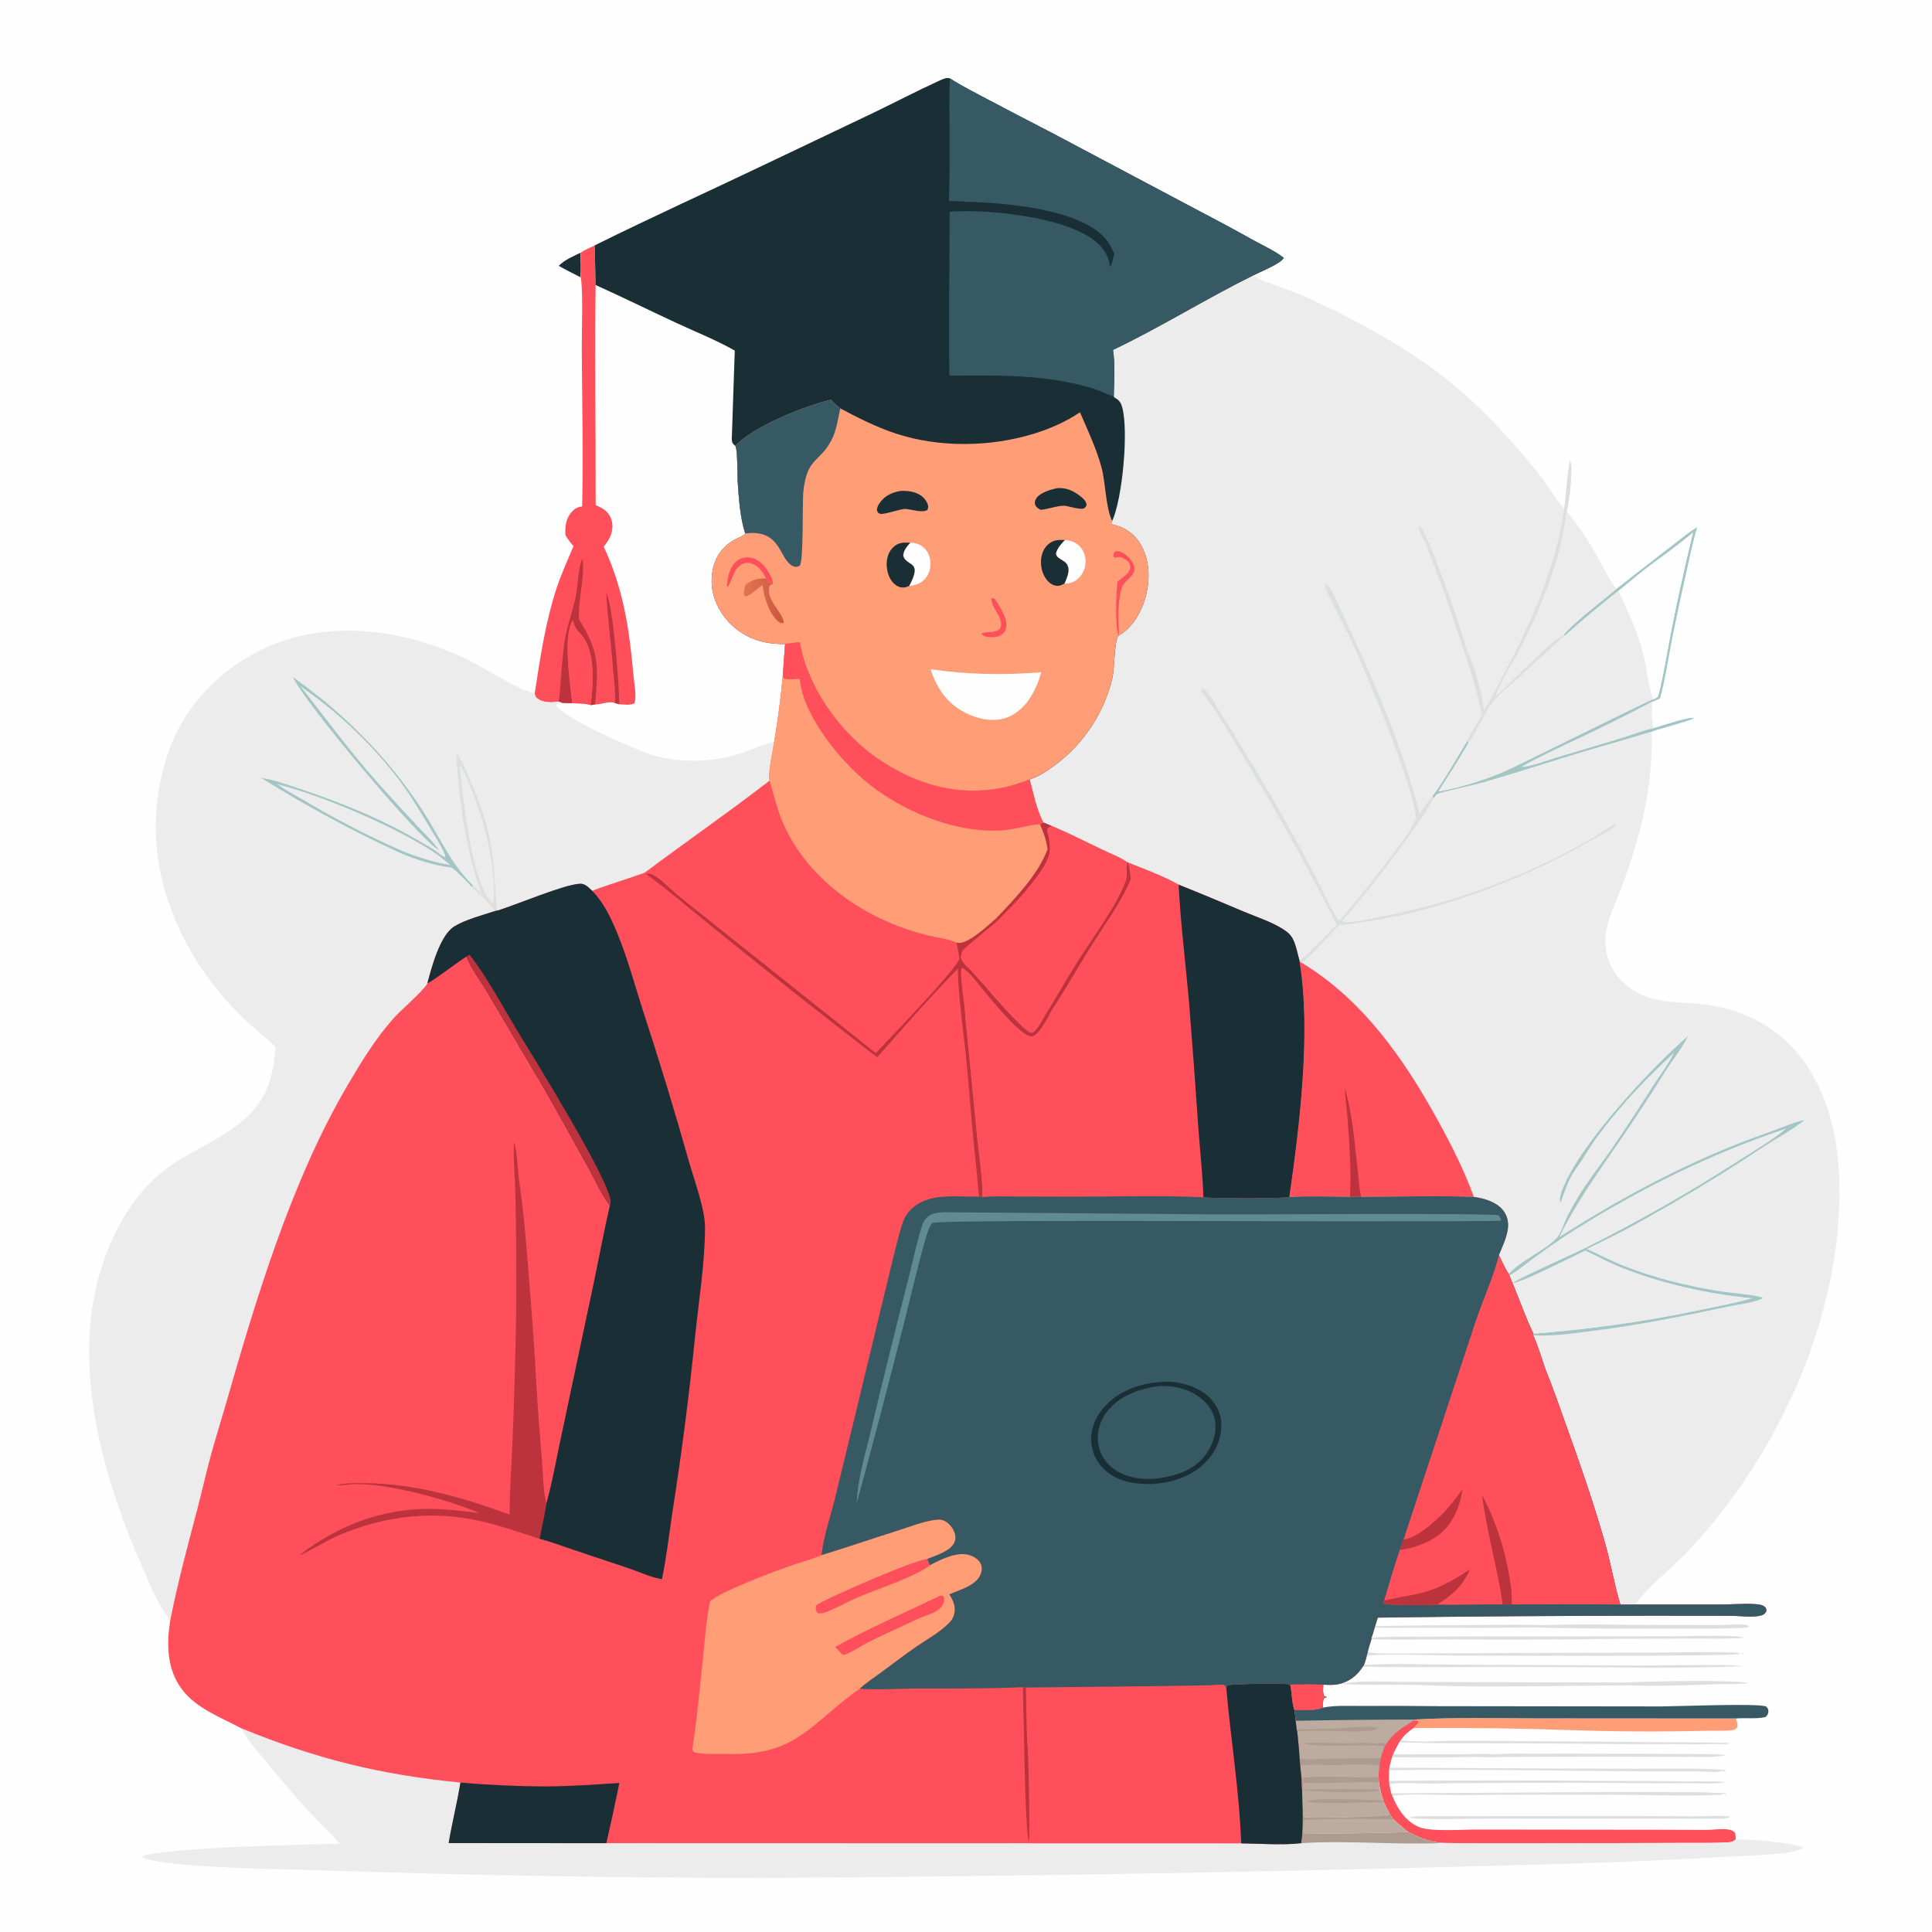 <?xml version="1.0" encoding="utf-8"?>
<!-- Generator: Adobe Illustrator 27.5.0, SVG Export Plug-In . SVG Version: 6.00 Build 0)  -->
<svg version="1.1" id="Layer_1" xmlns="http://www.w3.org/2000/svg" xmlns:xlink="http://www.w3.org/1999/xlink" x="0px" y="0px"
	 viewBox="0 0 2122 2122" style="enable-background:new 0 0 2122 2122;" xml:space="preserve">
<g>
	<path style="fill:#FEFEFE;" d="M0,0h2122.885v2122.885H0V0z"/>
	<path style="fill:#192E35;" d="M637.858,277.47c-0.211,9.004-0.79,18.173,0.017,27.15c-8.17-4.061-16.268-8.164-24.227-12.634
		C620.158,285.341,629.599,281.535,637.858,277.47z"/>
	<path style="fill:#DDDFDF;" d="M1538.42,1911.334c0.35,0.048,0.699,0.1,1.049,0.143c21.455,2.66,45.302,0.253,67.002,0.402
		c34.573,0.241,290.953,2.015,291.743,2.351c0.417,0.176,0.622,0.657,0.933,0.987l-1.433,0.311l-0.744-0.935l-0.653,1.453
		c-0.336-0.042-0.672-0.095-1.01-0.126c-10.146-0.943-21.16-0.006-31.418-0.091c-26.173-0.251-52.345-0.335-78.518-0.251
		l-122.501-0.881c-41.979-0.12-84.028,0.475-125.982-1.103L1538.42,1911.334z"/>
	<path style="fill:#DDDFDF;" d="M1498.16,1828.588c32.992-1.843,66.27-0.33,99.315-0.27l202.163,0.97
		c17.433,0.083,104.94-1.889,113.761,0.839c-70.799,2.911-142.36,1.151-213.238,0.825c-67.729-0.311-135.616,0.833-203.324-0.33
		L1498.16,1828.588z"/>
	<path style="fill:#DDDFDF;" d="M1525.546,1955.996c81.611-0.668,163.222-0.654,244.832,0.039
		c27.823,0.022,55.644,0.192,83.464,0.51c12.248,0.11,24.6-0.396,36.829,0.239l-0.429,1.234l1.46-1.171l1.005,0.976l0.064-0.894
		l2.614,0.473c-10.129,2.338-23.103,1.213-33.518,1.298c-27.626,0.127-55.252,0.021-82.878-0.317
		c-69.558-0.509-139.113-0.314-208.667,0.583c-8.925,0.126-37.242-1.63-43.532,0.866l-0.624,1.107L1525.546,1955.996z"/>
	<path style="fill:#DDDFDF;" d="M1525.751,1944.32l0.282-2.757l268.105,1.149c14.558,0.085,93.681-1.176,101.337,1.82l-0.048,0.628
		l-2.086,0.829l-0.972-1.045c-2.423-0.12,0.666-0.116-2.923,0.725c-5.807,1.36-15.198,0.046-21.299,0.023l-58.721-0.141
		C1714.906,1945.22,1620.267,1942.892,1525.751,1944.32z"/>
	<path style="fill:#DDDFDF;" d="M1561.481,1994.77l224.377-0.18l77.332,0.272c12.051,0.041,24.78-1.095,36.715,0.346l-0.168,0.663
		c-3.647,1.659-6.191,1.754-10.192,1.681l-1.443-0.037l-255.084-0.048c-15.801-0.029-73.698,1.932-84.971-1.165
		C1552.026,1994.705,1557.213,1994.998,1561.481,1994.77z"/>
	<path style="fill:#DDDFDF;" d="M1527.976,1969.658l249.81-1.428l87.791,0.166c8.618,0.013,20.619,1.609,28.781,0.635l-0.284,2.061
		c2.115-0.44,1.348,0.037,2.513-1.016l-1.92-0.164l1.955,0.317c-0.224-0.031-0.446-0.079-0.67-0.095
		c-1.258-0.095-2.519-0.13-3.779-0.193l-0.974,1.219c-35.365,1.934-71.469,0.369-106.907,0.241
		c-60.458-0.492-120.915-0.393-181.372,0.296c-15.803,0.11-61.622-2.071-73.642,0.85L1527.976,1969.658z"/>
	<path style="fill:#DDDFDF;" d="M1501.288,1818.326l0.995-4.138c0.406,0.16,0.81,0.33,1.223,0.479
		c6.671,2.411,50.611,1.175,61.599,1.242l243.943-0.831c33.214-0.025,67.105-1.393,100.257,0.191l0.549-0.614l0.493,2.121
		l1.735-0.151l0.811-1.093l0.819,0.91l0.058-0.802l1.24,0.585c-6.86,3.684-285.093,2.287-314.195,2.164
		C1569.631,1818.255,1531.678,1816.188,1501.288,1818.326z"/>
	<path style="fill:#DDDFDF;" d="M1642.887,1926.852c13.65-1.352,27.815-0.661,41.529-0.74c28.482-0.137,56.963-0.109,85.444,0.083
		c27.249-0.073,54.498,0.048,81.746,0.363c14.159,0.124,28.292-0.338,42.416,0.902l0.817,0.721
		c-14.9,2.409-31.167,1.439-46.258,1.431l-77.537-0.22l-98.432,0.168c-17.259,0.089-34.982,1.012-52.189,0.17
		c-30.452,0.879-61.047,0.367-91.516,0.435l1.236-3.354l74.973-0.015C1617.495,1926.761,1630.599,1925.867,1642.887,1926.852z"/>
	<path style="fill:#DDDFDF;" d="M1506.369,1798.762c21.31-1.831,43.036-0.995,64.425-1.107c38.629-0.408,77.259-0.516,115.89-0.325
		l147.812-0.137c22.004-0.012,44.477-1.03,66.431-0.214c4.911,0.18,10.353,0.332,15.047,1.857
		c-18.204,1.54-36.81,0.854-55.081,0.879l-89.816,0.309c-59.596,0.883-119.194,1.093-178.795,0.63
		c-28.584-0.031-57.388,0.748-85.946-0.197L1506.369,1798.762z"/>
	<path style="fill:#DDDFDF;" d="M1692.128,1785.008c42.588-1.667,85.904-0.386,128.542-0.257l62.186,0.112
		c9.762-0.058,19.601-0.829,29.345-0.597c3.018,0.073,5.902,0.06,8.597,1.509l-0.406,1.455
		c-6.721,3.047-211.422,1.403-233.725,0.334c-58.946,0.477-117.893,0.57-176.84,0.28l0.543-1.88
		c38.267-0.668,76.537-1.039,114.81-1.115C1647.353,1784.758,1669.987,1783.887,1692.128,1785.008z"/>
	<path style="fill:#DDDFDF;" d="M1786.76,1847.967c19.18-1.375,123.032-3.074,133.087,0.591c-9.615,1.791-20.541,0.79-30.359,1.144
		c-33.349,1.203-67.603,2.699-100.949,1.329c-61.24,0.479-122.713,1.659-183.934,1.093c-18.362-0.17-36.697-1.209-55.052-1.557
		c-25.682-0.489-51.443,0.568-77.094-0.927c19.861-4.082,41.701-2.614,61.929-2.461l61.072,0.294L1786.76,1847.967z"/>
	<path style="fill:#FE9D76;" d="M1553.031,1888.675c44.693-2.668,90.148-1.474,134.903-1.331l218.653,0.131
		c1.034,3.224,2.309,6.107,1.604,9.534c-2.131,2.54-3.686,3.358-7.044,3.597c-9.696,0.688-19.782,0.099-29.555,0.4
		c-47.57,1.128-95.133,0.906-142.689-0.665c-58.818-2.048-117.652-2.824-176.504-2.328c2.195-2.142,4.88-4.157,5.776-7.182
		c-1.897-1.692-2.741-1.19-5.199-1.287L1553.031,1888.675z"/>
	<path style="fill:#A4C5C5;" d="M1775.675,646.607c17.985-14.169,36.055-28.23,54.208-42.182
		c11.305-8.732,22.214-17.875,34.271-25.576c-5.179,17.352-8.749,35.27-12.681,52.939c-5.737,25.263-11.117,50.602-16.139,76.016
		c-3.792,19.732-6.684,39.999-12.008,59.372c-2.973,1.246-6.109,2.834-9.205,3.676c0.186,8.174-1.29,21.616,1.706,29.057
		c7.521-2.2,39.649-13.073,44.804-11.328c-2.95,3.079-39.064,11.84-46.519,15.117c-25.754,8.062-51.832,15.053-77.653,22.889
		c-35.815,10.869-71.502,22.502-107.438,32.921c-8.143,2.361-47.74,11.133-50.122,12.561c-1.563,0.937-3.149,3.307-4.206,4.803
		l-1.638-2.2c14.36-19.21,26.219-41.131,38.786-61.593l1.206,2.641c-10.21,18.206-21.888,35.923-33.052,53.566
		c23.028-4.113,49.27-12.194,70.862-21.366c15.951-6.777,161.86-79.843,165.046-80.017c0.688-0.195,1.561-0.413,2.187-0.736
		c0.12-0.06,2.152-1.37,2.334-1.596c3.174-3.918,13.057-62.407,15.121-72.558c7.166-36.193,15.142-72.206,23.928-108.039
		c-16.554,14.18-34.916,26.777-52.257,40.003c-10.094,7.7-19.552,16.203-29.581,23.999c-20.032,15.812-39.598,32.182-58.699,49.108
		l-1.957-0.444C1729.685,682.431,1759.53,660.153,1775.675,646.607z"/>
	<path style="fill:#ECECEC;" d="M1815.828,799.909c-11.61,2.488-23.256,7.262-34.642,10.743l-73.252,21.942
		c-11.719,3.531-24.397,8.995-36.599,9.874c0.667-2.119,42.733-22.189,48.049-24.697c32.003-14.783,63.583-30.422,94.738-46.919
		C1814.308,779.026,1812.832,792.468,1815.828,799.909z"/>
	<path style="fill:#FEFEFE;" d="M1777.636,648.979c10.03-7.795,19.487-16.299,29.581-23.999
		c17.342-13.227,35.703-25.823,52.257-40.003c-8.786,35.833-16.762,71.846-23.928,108.039c-2.065,10.15-11.947,68.639-15.121,72.558
		c-0.182,0.226-2.214,1.536-2.334,1.596c-0.626,0.323-1.499,0.541-2.187,0.736c-5.971-16.521-7.304-35.359-11.753-52.425
		C1798.096,692.241,1787.614,670.701,1777.636,648.979z"/>
	<path style="fill:#FE4F5A;" d="M1552.975,1889.544c2.459,0.097,3.303-0.404,5.199,1.287c-0.896,3.025-3.58,5.04-5.776,7.182
		c-5.504,3.97-10.107,7.629-13.979,13.322l-1.532,2.26c-2.411,4.351-4.747,8.651-6.746,13.216l-1.236,3.354
		c-1.028,3.767-2.206,7.55-2.873,11.398l-0.282,2.757c-0.093,3.889-0.239,7.785-0.205,11.676l0.622,4.942l1.808,8.72l1.302,2.888
		c5.622,14.108,14.645,27.94,29.186,34.153c12.712,5.434,49.034,2.639,64.926,2.77l197.406,0.226l54.123,0.168
		c7.281-0.05,14.958-1.497,22.147-0.614c3.597,0.442,6.58,1.146,8.782,4.246c0.307,2.264,0.597,4.447,0.657,6.734
		c-2.571,2.127-4.161,2.973-7.519,3.228c-13.434,1.022-27.264,0.576-40.758,0.684l-78.949,0.216
		c-64.638,0.048-129.432,0.939-194.051-0.145c-14.844-0.813-25.35-5.305-38.458-11.939c-5.747-4.478-11.207-8.859-16.231-14.149
		l-3.916-5.054c-2.39-4.542-4.582-9.228-6.858-13.83l-0.514-1.797c-2.235-6.595-3.748-12.88-4.878-19.749l-0.093-6.192
		c-0.176-4.111,0.226-8.309,0.431-12.418l1.609-7.888c1.277-4.526,2.969-8.919,4.573-13.336l1.895-2.817
		C1530.6,1902.982,1541.071,1896.783,1552.975,1889.544z"/>
	<path style="fill:#375963;" d="M1453.057,1875.561c13.515-2.759,28.8-1.75,42.613-1.866c28.121-0.164,56.242-0.074,84.362,0.272
		l244.316,0.292c18.14-0.114,106.308-3.669,115.401,0.023c1.818,1.994,2.544,2.593,2.544,5.475c0,2.71-1.238,4.31-3.02,6.11
		c-10.542,2.427-21.919,0.636-32.685,1.609l-218.653-0.131c-44.755-0.143-90.21-1.337-134.903,1.331l-0.056,0.869
		c-11.904,7.239-22.375,13.438-30.189,25.495l-1.895,2.817c-1.605,4.418-3.296,8.811-4.573,13.336l-1.609,7.888
		c-0.205,4.109-0.607,8.307-0.431,12.418c-28.062,1.416-56.806-2.231-84.828,1.148l-1.405-13.562l-0.663-7.577
		c-0.398-9.802-1.681-19.728-2.581-29.507l-0.647-2.631l-1.076-9.341l-1.368-11.765
		C1431.701,1878.229,1443.626,1879.108,1453.057,1875.561z"/>
	<path style="fill:#BEABA0;" d="M1423.077,1890.029c43.313-0.912,86.631-1.364,129.954-1.354l-0.056,0.869
		c-11.904,7.239-22.375,13.438-30.189,25.495l-1.895,2.817c-1.605,4.418-3.296,8.811-4.573,13.336l-1.609,7.888
		c-0.205,4.109-0.607,8.307-0.431,12.418c-28.062,1.416-56.806-2.231-84.828,1.148l-1.405-13.562l-0.663-7.577
		c-0.398-9.802-1.681-19.728-2.581-29.507l-0.647-2.631L1423.077,1890.029z"/>
	<path style="fill:#AD9B8F;" d="M1512.57,1915.226c4.018-1.103,6.155-1.609,10.216-0.187l-1.895,2.817
		c-7.175-0.798-14.456-0.495-21.668-0.98c-16.488-0.064-54.366,2.131-68.326-2.37c15.967-0.734,31.781,0.085,47.742,0.139
		C1489.703,1914.683,1501.68,1913.466,1512.57,1915.226z"/>
	<path style="fill:#AD9B8F;" d="M1424.153,1899.37c13.66-0.156,27.378-0.118,41.025-0.725c13.801-0.614,35.175-3.73,48.254-1.287
		c0.485,0.091,0.98,0.11,1.47,0.166c-1.412,0.539-2.455,0.972-3.972,1.103l1.184,0.765c-15.192,5.606-66.518-1.062-87.314,2.61
		L1424.153,1899.37z"/>
	<path style="fill:#AD9B8F;" d="M1427.381,1931.508c11.17,1.35,23.339,0.297,34.6,0.114c18.111-0.317,36.223-0.46,54.337-0.429
		l-1.609,7.888c-16.525-1.646-33.852-0.495-50.472-0.4c-11.933,0.068-24.355-0.811-36.193,0.404L1427.381,1931.508z"/>
	<path style="fill:#BEABA0;" d="M1428.045,1939.085c11.837-1.215,24.26-0.336,36.193-0.404c16.62-0.095,33.948-1.246,50.472,0.4
		c-0.205,4.109-0.607,8.307-0.431,12.418c-28.062,1.416-56.806-2.231-84.828,1.148L1428.045,1939.085z"/>
	<path style="fill:#ECECEC;" d="M1777.636,648.979c9.978,21.722,20.46,43.262,26.515,66.502
		c4.449,17.066,5.782,35.904,11.753,52.425c-3.186,0.174-149.095,73.24-165.046,80.017c-21.592,9.172-47.833,17.253-70.862,21.366
		c11.164-17.642,22.842-35.359,33.052-53.566c9.953-13.44,15.625-29.926,25.651-43.078c8.214-10.772,20.153-19.857,30.149-29.001
		c16.645-15.225,33.12-30.699,50.089-45.557C1738.038,681.161,1757.604,664.791,1777.636,648.979z"/>
	<path style="fill:#ECECEC;" d="M265.151,1898.338c82.251,33.591,152.004,50.866,240.583,59.551
		c-3.63,22.28-9.184,44.187-12.955,66.433l173.204,0.143l697.268,0.191c21.436,0.207,44.711,2.198,65.952-0.213l1.217-10.217
		l0.286-7.863l0.093-16.776l-0.686-23.945c-0.622-4.264-0.541-8.688-0.663-12.994c28.023-3.379,56.767,0.267,84.828-1.148
		l0.093,6.192c1.13,6.868,2.643,13.154,4.878,19.749l0.514,1.797c2.276,4.602,4.468,9.288,6.858,13.83l3.916,5.054
		c5.023,5.291,10.484,9.671,16.231,14.149c13.108,6.634,23.615,11.126,38.458,11.939c64.62,1.084,129.413,0.193,194.051,0.145
		l78.949-0.216c13.494-0.108,27.324,0.338,40.758-0.684c3.358-0.255,4.948-1.101,7.519-3.228c13.11-0.297,63.738,3.499,73.2,8.958
		l-0.191,1.213c-0.386,0.187-0.763,0.39-1.159,0.558c-15.963,6.75-59.741,6.997-78.584,8.151
		c-91.11,5.591-181.998,8.266-273.216,10.499c-263.293,7.107-526.631,11.464-790.014,13.073
		c-161.859-0.178-323.672-3.002-485.438-8.473c-35.929-1.196-168.037-2.554-193.902-13.853l-0.326-1.354
		c14.772-9.377,187.735-13.521,216.562-13.894c-10.415-11.948-22.234-22.761-33.01-34.414
		c-16.971-18.665-33.453-37.752-49.448-57.26C282.037,1922.668,271.286,1910.928,265.151,1898.338z"/>
	<path style="fill:#AD9B8F;" d="M1546.769,2012.271c13.108,6.634,23.615,11.126,38.458,11.939
		c-51.859,2.427-104.092-3.104-156.024,0.232l1.217-10.217C1469.142,2013.801,1508.069,2013.507,1546.769,2012.271z"/>
	<path style="fill:#BEABA0;" d="M1430.8,1989.587l1.665,6.256c9.317,1.601,86.837-0.365,94.157-2.776l3.916,5.054
		c5.023,5.291,10.484,9.671,16.231,14.149c-38.699,1.236-77.626,1.53-116.348,1.955l0.286-7.863L1430.8,1989.587z"/>
	<path style="fill:#AD9B8F;" d="M1430.8,1989.587l1.665,6.256c9.317,1.601,86.837-0.365,94.157-2.776l3.916,5.054
		c-13.873-0.122-91-0.945-98.03,1.173c-0.614,2.352-1.214,4.708-1.801,7.067L1430.8,1989.587z"/>
	<path style="fill:#BEABA0;" d="M1429.45,1952.648c28.023-3.379,56.767,0.267,84.828-1.148l0.093,6.192
		c1.13,6.868,2.643,13.154,4.878,19.749l0.514,1.797c2.276,4.602,4.468,9.288,6.858,13.83c-7.32,2.411-84.841,4.376-94.157,2.776
		l-1.665-6.256l-0.686-23.945C1429.491,1961.378,1429.572,1956.954,1429.45,1952.648z"/>
	<path style="fill:#AD9B8F;" d="M1429.564,1965.823c28.108-1.441,57.061-0.435,85.255-0.321l-0.794,1.016
		C1506.434,1969.855,1437.208,1968.317,1429.564,1965.823z"/>
	<path style="fill:#AD9B8F;" d="M1519.764,1979.238c-15.505,0.184-73.403,3.182-84.49-0.788c9.412-4.716,69.058-0.979,83.976-1.01
		L1519.764,1979.238z"/>
	<path style="fill:#AD9B8F;" d="M1429.45,1952.648c28.023-3.379,56.767,0.267,84.828-1.148l0.093,6.192
		c-27.564-1.476-55.338,2.063-82.979,0.386l-1.279,7.565C1429.491,1961.378,1429.572,1956.954,1429.45,1952.648z"/>
	<path style="fill:#FEFEFE;" d="M653.173,269.53l1.016,43.494c29.994,13.54,59.495,28.097,89.339,41.95
		c21.038,9.767,43.349,18.627,63.496,30.065l-3.159,93.741c-0.046,2.803-0.514,6.416,1.401,8.713
		c0.759,0.912,1.462,1.443,2.349,2.185c2.687,3.734,2.119,32.111,2.585,38.888c1.263,18.389,2.602,39.904,8.32,57.393
		c-0.268,0.305-0.508,0.638-0.804,0.916c-2.712,2.548-7.146,3.81-10.432,5.624c-15.942,8.794-23.887,22.435-25.435,40.339
		c-1.52,17.545,4.845,34.188,16.075,47.5c13.403,15.884,32.092,25.081,52.716,26.582c3.817,0.278,7.789,0.68,11.609,0.411
		l-2.473,34.845c-2.272,24.412-5.446,48.706-9.522,72.881c-11.589,2.05-24.038,8.222-35.322,11.954
		c-30.15,9.97-64.435,11.435-95.146,3.269c-17.825-4.739-100.346-40.884-109.279-56.109l0.713-1.134l6.234-1.088l-4.15-1.449
		c-0.626,0.141-1.244,0.321-1.876,0.419c-5.871,0.914-14.74,0.637-19.815-2.792c-3.404-2.301-3.557-2.417-4.341-6.481
		c6.192-39.333,11.755-78.638,24.394-116.593c5.114-15.356,12.089-30.278,18.235-45.256c-3.566-3.918-6.205-7.455-8.859-12.039
		c-0.585-8.807,0.367-17.582,6.221-24.683c3.41-4.138,6.835-6.261,12.146-6.835c1.317-58.021-0.135-116.315-0.431-174.359
		c-0.085-16.488,1.621-63.257-1.103-77.259c-0.806-8.977-0.228-18.146-0.017-27.15C642.409,274.346,648.203,272.015,653.173,269.53z
		"/>
	<path style="fill:#FE4F5A;" d="M653.173,269.53l1.016,43.494c-0.935,80.587,0.153,161.236,0.05,241.828
		c7.016,2.811,13.075,6.309,16.392,13.473c2.907,6.275,2.455,13.963-0.073,20.288c-1.735,4.343-4.675,8.149-7.463,11.858
		c21.764,46.577,28.207,90.961,32.697,141.599c0.794,8.977,3.578,21.849,1.099,30.351c-4.561,2.51-11.726,1.397-16.761,1.124
		l-4.918-1.455c-6.512-2.411-14.22,1.704-21.48,1.611l-4.959,0.73c-6.006-2.2-13.88-1.729-20.24-2.005l-11.081-0.479l-4.15-1.449
		c-0.626,0.141-1.244,0.321-1.876,0.419c-5.871,0.914-14.74,0.637-19.815-2.792c-3.404-2.301-3.557-2.417-4.341-6.481
		c6.192-39.333,11.755-78.638,24.394-116.593c5.114-15.356,12.089-30.278,18.235-45.256c-3.566-3.918-6.205-7.455-8.859-12.039
		c-0.585-8.807,0.367-17.582,6.221-24.683c3.41-4.138,6.835-6.261,12.146-6.835c1.317-58.021-0.135-116.315-0.431-174.359
		c-0.085-16.488,1.621-63.257-1.103-77.259c-0.806-8.977-0.228-18.146-0.017-27.15C642.409,274.346,648.203,272.015,653.173,269.53z
		"/>
	<path style="fill:#BC333D;" d="M675.212,772.09c0.068-0.693,0.145-1.385,0.205-2.077c0.863-10.092-0.976-21.722-1.772-31.827
		c-2.173-27.535-5.568-55.031-7.596-82.542l0.211-0.164l-0.481-4.536c7.644,13.295,14.624,104.123,14.35,122.601L675.212,772.09z"/>
	<path style="fill:#BC333D;" d="M613.302,770.497c0.137-0.553,0.282-1.105,0.412-1.661c1.352-5.757,1.337-12.192,1.849-18.105
		c1.306-15.057,2.224-30.415,4.376-45.364c2.618-18.2,9.822-35.133,12.932-53.087c1.994-11.508,2.14-28.46,6.837-38.809
		c3.045,20.605-5.065,44.827-3.788,66.612c22.929,37.289,21.04,51.486,17.81,93.616l-4.959,0.73
		c2.699-21.702,5.069-54.538-7.291-73.397c-3.435-5.243-10.283-10.322-11.348-16.637c-0.102-0.593-0.162-1.192-0.243-1.787
		l-1.034-0.738c-10.708,16.268-2.527,70.679-0.323,90.554l-11.081-0.479L613.302,770.497z"/>
	<path style="fill:#FE4F5A;" d="M628.534,772.425c-2.204-19.875-10.384-74.286,0.323-90.554l1.034,0.738
		c0.081,0.595,0.141,1.194,0.243,1.787c1.066,6.315,7.913,11.394,11.348,16.637c12.36,18.859,9.99,51.696,7.291,73.397
		C642.768,772.231,634.894,772.701,628.534,772.425z"/>
	<path style="fill:#ECECEC;" d="M302.565,1149.837c-10.227-10.285-22.05-19.096-32.662-29.024
		c-23.113-21.625-45.619-49.585-61.037-77.193c-36.344-65.073-48.37-133.539-27.606-206.094
		c14.955-52.255,49.461-93.088,96.695-119.132c73.961-40.783,164.285-29.034,237.382,7.03c20.97,10.345,49.627,30.131,70.905,35.956
		c0.342,0.093,0.686,0.174,1.028,0.263c0.784,4.063,0.937,4.18,4.341,6.481c5.075,3.429,13.944,3.707,19.815,2.792
		c0.632-0.097,1.25-0.278,1.876-0.419l4.15,1.449l-6.234,1.088l-0.713,1.134c8.933,15.225,91.454,51.37,109.279,56.109
		c30.711,8.166,64.997,6.7,95.146-3.269c11.284-3.732,23.733-9.903,35.322-11.954c-1.513,10.677-6.86,33.207-5.065,42.364
		c-44.927,34.764-91.742,67.149-137.249,101.142c-19.065,6.955-38.637,12.598-57.583,19.834c-3.931-3.669-7.633-8.017-13.519-7.727
		c-17.429,0.86-69.178,22.865-89.806,29.279l-3.205,0.647c-14.427,4.762-32.849,9.449-45.673,17.425
		c-15.283,10.78-23.965,44.108-28.725,61.922c-0.238,0.404-0.469,0.811-0.715,1.209c-5.291,8.577-28.145,27.96-36.746,37.615
		c-19.757,22.176-35.243,47.707-50.226,73.217c-62.376,106.202-100.968,236.138-134.83,354.078
		c-5.162,17.98-10.874,35.782-15.733,53.852c-5.289,19.666-9.69,39.559-14.895,59.246c-10.553,39.912-21.317,80.162-29.353,120.664
		c-13.872-17.802-22.852-40.861-31.815-61.474c-35.243-81.049-62.516-170.37-56.249-259.84
		c4.578-65.355,34.286-142.544,90.953-179.902c25.737-16.966,55.689-29.215,79.002-49.61
		C293.634,1207.287,300.488,1181.67,302.565,1149.837z"/>
	<path style="fill:#DDDFDF;" d="M501.132,826.07c7.623,12.059,13.251,25.669,18.695,38.832
		c21.594,52.222,21.876,74.56,25.39,128.876c0.149,2.314-0.093,4.48,1.814,6.17l-3.205,0.647
		c-7.722-9.453-17.103-18.198-25.831-26.739l1.885-0.939l9.207,8.288C511.802,937.588,503.192,873.078,501.132,826.07z"/>
	<path style="fill:#ECECEC;" d="M504.987,841.448c0.29,0.253,0.605,0.479,0.869,0.757c4.318,4.575,7.44,14.014,9.899,19.888
		c16.262,38.834,29.266,88.046,26.252,130.404c-0.313-0.218-0.647-0.41-0.941-0.653C517.943,972.729,508,871.428,504.987,841.448z"
		/>
	<path style="fill:#A4C5C5;" d="M321.779,743.659c11.879,8.57,23.464,17.713,35.017,26.725
		c42.489,35.728,78.257,74.612,108.352,121.348c17.893,27.79,30.506,57.919,54.731,81.184l-1.885,0.939
		c-6.988-7.181-13.834-15.005-21.927-20.945c-19.622-2.328-36.763-8.015-54.986-15.385c-26.561-12.183-52.702-25.209-78.424-39.076
		c-25.722-13.868-50.971-28.55-75.746-44.046c14.682,2.187,29.44,7.677,43.486,12.36c46.581,15.526,91.278,33.842,133.555,59.01
		c6.12,3.644,13.573,7.459,18.822,12.173c1.922,1.289,3.815,2.571,5.819,3.732l0.41-2.488
		c-5.133-11.815-12.688-23.223-19.318-34.258c-9.062-15.086-18.227-30.427-28.663-44.618c-23.256-31.624-53.68-62.656-84.517-86.928
		c-8.641-6.939-17.445-13.444-26.511-19.813c28.002,35.923,54.648,71.965,84.872,106.148c14.458,16.115,29.096,32.065,43.913,47.85
		c7.76,8.355,17.089,16.853,23.445,26.298C460.685,922.261,334.027,771.275,321.779,743.659z"/>
	<path style="fill:#ECECEC;" d="M304.599,861.381c49.216,12.149,135.912,49.098,177.081,78.18l13.094,10.645
		c-19.048-3.448-35.884-8.508-53.736-15.87c-36.097-15.852-71.081-33.867-104.952-54.042
		C325.655,874.214,314.367,868.453,304.599,861.381z"/>
	<path style="fill:#ECECEC;" d="M1376.608,302.36c4.022,5.042,43.681,17.51,52.931,21.691
		c47.176,21.324,94.615,45.965,137.059,75.756c47.307,33.205,87.165,75.478,123.303,120.36
		c9.313,11.566,19.036,28.667,28.116,38.598c1.777-10.588,4.136-46.726,6.528-52.799c3.458,8.825-0.861,45.793-3.875,55.86
		c12.822,14.713,23.339,31.858,33.17,48.648c5.454,9.319,14.564,29.312,21.834,36.133c-16.146,13.546-45.99,35.824-58.694,51.036
		l1.957,0.444c-16.969,14.858-33.444,30.332-50.089,45.557c-9.996,9.145-21.936,18.229-30.149,29.001
		c-10.026,13.152-15.698,29.637-25.651,43.078l-1.206-2.641c-12.567,20.462-24.426,42.383-38.786,61.593l1.638,2.2
		c-9.725,17.421-21.308,33.448-32.938,49.616c-21.303,29.621-43.262,57.438-67.18,85.019c0.309,0.153,0.599,0.346,0.927,0.458
		c6.848,2.349,28.945-3.002,37.08-4.534c10.642-1.962,21.236-4.158,31.783-6.586c10.545-2.428,21.033-5.087,31.462-7.975
		c10.429-2.89,20.789-6.008,31.08-9.354c10.292-3.345,20.506-6.914,30.641-10.708c10.135-3.795,20.182-7.811,30.141-12.047
		c9.958-4.236,19.818-8.689,29.579-13.359c9.763-4.67,19.418-9.552,28.966-14.647c9.547-5.094,18.979-10.396,28.294-15.905
		c6.483-3.844,13.094-9.624,20.097-12.211l1.3,0.991c-6.906,7.594-24.175,15.324-33.722,20.762
		c-79.936,45.536-179.46,81.144-271.462,90.011c-9.669,9.924-31.174,34.785-40.787,41.216l-2.641-1.439l-0.037-1.134
		c-2.067-6.912-3.282-14.164-6.01-20.866c-2.019-4.957-4.768-8.556-9.132-11.638c-13.115-9.263-30.908-14.871-45.706-21.088
		c-23.926-10.05-47.771-20.188-71.906-29.735c-17.24-9.617-36.875-16.867-55.218-24.167l-0.908-0.344
		c-8.118-5.709-19.06-9.773-28.054-14.093c-18.285-8.786-36.533-18.065-55.222-25.941l-9.109-3.84
		c-7.741-13.915-10.755-31.823-15.182-47.178c10.2-3.126,20.953-10.386,29.324-16.873c1.921-1.461,3.81-2.962,5.666-4.505
		c1.856-1.542,3.678-3.124,5.467-4.745c1.787-1.623,3.539-3.282,5.255-4.978c1.717-1.697,3.395-3.43,5.036-5.199
		c1.642-1.771,3.245-3.575,4.808-5.413c1.565-1.838,3.088-3.709,4.571-5.614c1.482-1.904,2.922-3.84,4.322-5.807
		c1.399-1.967,2.755-3.962,4.068-5.987c1.313-2.025,2.582-4.077,3.806-6.157c1.225-2.08,2.403-4.185,3.537-6.315
		c1.133-2.131,2.22-4.286,3.261-6.464c1.041-2.177,2.034-4.376,2.979-6.597c0.947-2.221,1.844-4.461,2.693-6.719
		c0.849-2.26,1.648-4.537,2.399-6.831c0.75-2.294,1.451-4.603,2.102-6.926c0.651-2.325,1.251-4.662,1.802-7.011
		c2.125-8.939,1.994-40.751,6.545-45.69c11.01-6.385,18.443-15.986,23.986-27.268c9-18.31,12.19-42.541,5.384-62.072
		c-4.7-13.482-12.101-23.028-24.967-29.324c-4.186-1.789-8.079-3.143-12.54-4.07l1.221-3.419
		c11.182-23.847,18.36-99.537,10.867-125.366c-1.47-5.075-3.539-7.459-8.089-10.08l-1.028-0.96
		c0.205-16.575,1.752-35.067-0.869-51.457C1274.919,359.276,1324.442,328.181,1376.608,302.36z"/>
	<path style="fill:#DDDFDF;" d="M1718.017,558.765c1.777-10.588,4.136-46.726,6.528-52.799c3.458,8.825-0.861,45.793-3.875,55.86
		c-5.939,52.048-27.697,104.911-51.391,151.299c-8.676,16.989-20.238,34.047-26.961,51.855
		c15.426-13.098,60.952-61.522,74.662-67.337l1.957,0.444c-16.969,14.858-33.444,30.332-50.089,45.557
		c-9.996,9.145-21.936,18.229-30.149,29.001c-10.026,13.152-15.698,29.637-25.651,43.078l-1.206-2.641
		c4.799-9.371,10.395-18.47,15.696-27.566c-6.149-31.731-16.286-61.392-26.696-91.904c-6.532-19.145-12.802-38.467-20.037-57.357
		c-4.451-11.62-8.554-23.542-13.212-35.057c-3.058-7.559-8.319-14.732-9.69-22.836l0.939-0.923
		c8.614,5.154,39.628,96.467,44.315,110.506c3.728,11.168,6.114,23.269,11.22,33.885c7.447,15.482,12.882,40.783,15.706,57.985
		c8.562-13.662,15.779-28.329,23.329-42.572C1683.481,680.524,1708.757,622.766,1718.017,558.765z"/>
	<path style="fill:#DDDFDF;" d="M1555.357,899.689c-3.033-38.521-55.263-162.415-74.595-203.451
		c-4.673-9.922-24.739-46.166-25.572-53.715l1.157-0.918c0.247,0.131,0.508,0.236,0.736,0.394
		c6.352,4.393,15.372,27.635,18.913,35.171c32.592,69.398,64.271,141.864,83.141,216.362c4.488-6.427,9.049-12.714,13.919-18.857
		l1.638,2.2c-9.725,17.421-21.308,33.448-32.938,49.616c-21.303,29.621-43.262,57.438-67.18,85.019
		c0.309,0.153,0.599,0.346,0.927,0.458c6.848,2.349,28.945-3.002,37.08-4.534c10.642-1.962,21.236-4.158,31.783-6.586
		c10.545-2.428,21.033-5.087,31.462-7.975c10.429-2.89,20.789-6.008,31.08-9.354c10.292-3.345,20.506-6.914,30.641-10.708
		c10.135-3.795,20.182-7.811,30.141-12.047c9.958-4.236,19.818-8.689,29.579-13.359c9.763-4.67,19.418-9.552,28.966-14.647
		c9.547-5.094,18.979-10.396,28.294-15.905c6.483-3.844,13.094-9.624,20.097-12.211l1.3,0.991
		c-6.906,7.594-24.175,15.324-33.722,20.762c-79.936,45.536-179.46,81.144-271.462,90.011c-9.669,9.924-31.174,34.785-40.787,41.216
		l-2.641-1.439l-0.037-1.134c9.203-6.076,31.632-30.27,41.031-39.537c-10.905-20.018-20.895-40.505-31.752-60.54
		c-21.653-40.329-44.354-80.061-68.102-119.195c-15.285-25.51-30.282-51.942-48.333-75.626l-0.603-0.78l0.437-2.482l1.522-0.991
		c8.069,6.317,13.813,19.048,19.392,27.637c36.841,57.768,71.256,116.948,103.244,177.539c5.26,9.837,21.656,45.093,26.007,49.985
		l1.874-0.794c18.391-21.146,35.426-42.64,52.336-64.966C1535.348,930.755,1547.03,915.979,1555.357,899.689z"/>
	<path style="fill:#ECECEC;" d="M1720.671,561.826c12.822,14.713,23.339,31.858,33.17,48.648
		c5.454,9.319,14.564,29.312,21.834,36.133c-16.146,13.546-45.99,35.824-58.694,51.036c-13.709,5.815-59.235,54.239-74.662,67.337
		c6.723-17.808,18.285-34.866,26.961-51.855C1692.974,666.737,1714.731,613.875,1720.671,561.826z"/>
	<path style="fill:#ECECEC;" d="M1574.693,876.874c1.057-1.497,2.643-3.866,4.206-4.803c2.382-1.428,41.979-10.2,50.122-12.561
		c35.936-10.42,71.623-22.052,107.438-32.921c25.821-7.836,51.899-14.827,77.653-22.889c1.285,58.348-10.399,107.494-29.826,162.173
		c-7.144,20.103-20.163,44.336-21.104,65.59c-0.039,1.093-0.048,2.187-0.029,3.28s0.068,2.185,0.145,3.276
		c0.077,1.09,0.183,2.178,0.317,3.263c0.135,1.085,0.299,2.166,0.491,3.242c0.192,1.075,0.413,2.146,0.661,3.211
		c0.249,1.064,0.526,2.121,0.831,3.172c0.304,1.05,0.636,2.091,0.997,3.122c0.359,1.033,0.746,2.055,1.161,3.068
		c0.414,1.012,0.855,2.012,1.323,3s0.961,1.963,1.48,2.925c0.518,0.963,1.062,1.911,1.632,2.844
		c0.569,0.934,1.163,1.852,1.781,2.753c0.618,0.902,1.259,1.788,1.924,2.656c0.665,0.868,1.352,1.718,2.063,2.55
		c0.709,0.832,1.44,1.644,2.193,2.436c0.753,0.793,1.526,1.566,2.32,2.318c30.284,28.783,64.69,19.039,102.297,26.65
		c94.514,19.129,132.371,100.256,135.336,189.3c4.903,147.387-65.797,302.735-165.695,408.84
		c-18.633,19.792-42.387,36.802-58.12,58.883l-16.577,0.097c-6.787-22.151-10.558-45.628-16.975-68.042
		c-12.279-42.891-26.712-84.731-41.821-126.679c-7.666-21.287-14.985-42.796-23.574-63.73c-4.256-12.325-8.006-25.466-13.405-37.32
		l0.282-1.715c-8.301-16.904-15.524-37.776-22.966-55.51c-1.292-2.716-2.318-5.668-3.443-8.462l-0.794-1.71
		c-4.248-6.333-7.445-13.813-10.697-20.698c3.632-8.821,8.241-18.42,9.698-27.91c1.121-7.316-0.133-14.562-4.611-20.572
		c-7.293-9.793-20.993-13.73-32.569-15.385c-41.058-1.52-82.685-0.122-123.807-0.087l-12.308-0.033
		c-22.133-0.133-44.512-0.883-66.62,0.189c11.147-76.913,24.036-182.189,11.211-258.499l2.641,1.439
		c9.613-6.431,31.118-31.292,40.787-41.216c92.001-8.867,191.526-44.475,271.462-90.011c9.547-5.438,26.816-13.169,33.722-20.762
		l-1.3-0.991c-7.003,2.587-13.614,8.367-20.097,12.211c-9.315,5.509-18.746,10.811-28.294,15.905
		c-9.547,5.095-19.203,9.977-28.966,14.647c-9.762,4.67-19.621,9.123-29.579,13.359c-9.959,4.236-20.006,8.252-30.141,12.047
		c-10.135,3.794-20.349,7.363-30.641,10.708c-10.291,3.346-20.651,6.463-31.08,9.352c-10.429,2.89-20.917,5.549-31.462,7.977
		c-10.547,2.428-21.141,4.624-31.783,6.586c-8.135,1.532-30.232,6.883-37.08,4.534c-0.328-0.112-0.618-0.305-0.927-0.458
		c23.918-27.581,45.876-55.398,67.18-85.019C1553.386,910.322,1564.969,894.294,1574.693,876.874z"/>
	<path style="fill:#A4C5C5;" d="M1838.682,1156.239c-30.33,27.807-59.034,58.199-83.62,91.257
		c-8.96,12.049-16.125,25.209-24.878,37.279c-7.308,10.082-12.008,24.55-16.17,36.267c-2.098-4.978,1.055-11.929,2.967-16.709
		c19.668-49.139,96.525-131.134,137.046-166.489c-6.866,14.273-16.666,25.574-24.932,38.865
		c-17.206,27.452-35.007,54.513-53.406,81.182c-22.89,33.153-45.277,64.605-63.085,100.918
		c72.842-46.386,147.661-86.406,229.46-114.897c13.131-4.573,26.308-10.774,39.891-13.793c-13.11,11.01-29.615,19.33-43.988,28.777
		c-49.376,32.796-100.13,63.299-152.261,91.51c-14.041,7.554-28.574,14.153-42.756,21.43c12.704,5.67,24.963,12.242,37.864,17.479
		c34.256,13.907,72.528,23.36,109.018,29.103c6.767,1.063,44.657,4.54,46.202,7.262c-6.373,4.588-29.092,7.457-37.955,9.344
		c-51.308,10.921-102.12,21.146-154.249,27.469c-19.581,2.374-40.156,5.458-59.891,4.084l0.282-1.715
		c63.083-5.11,122.742-13.253,184.716-26.455c18.177-3.872,36.968-7.119,54.78-12.406c-49.102-4.984-100.344-16.251-146.083-34.999
		c-12.532-5.135-24.15-11.705-36.4-17.35c-13.975,6.503-69.52,35.168-79.979,35.699c3.062-3.839,67.472-32.49,77.96-37.752
		c29.557-14.73,58.687-30.264,87.389-46.6c28.7-16.335,56.93-33.448,84.689-51.339c16.633-10.724,34.646-21.028,49.815-33.693
		c-81.721,27.197-157.591,64.889-230.569,110.429c-16.622,10.372-32.625,21.882-48.486,33.367
		c-7.6,5.504-15.839,13.125-24.241,17.124l-0.794-1.71c0.292-0.307,0.58-0.616,0.877-0.918
		c14.709-14.978,35.606-22.777,50.615-37.179c0.288-0.278,0.589-0.541,0.871-0.825c5.32-5.371,8.801-18.084,12.493-25.093
		c4.984-9.46,10.279-18.888,16.11-27.846c9.965-15.308,21.283-29.698,31.671-44.717c15.666-22.897,30.908-46.072,45.727-69.524
		C1823.069,1181.102,1832.469,1169.015,1838.682,1156.239z"/>
	<path style="fill:#ECECEC;" d="M1657.812,1400.889c8.402-3.999,16.641-11.62,24.241-17.124
		c15.861-11.485,31.864-22.995,48.486-33.367c72.978-45.54,148.849-83.232,230.569-110.429
		c-15.169,12.665-33.183,22.968-49.815,33.693c-27.759,17.891-55.989,35.004-84.689,51.339c-28.702,16.336-57.832,31.87-87.389,46.6
		c-10.488,5.262-74.898,33.912-77.96,37.752C1659.963,1406.635,1658.937,1403.683,1657.812,1400.889z"/>
	<path style="fill:#ECECEC;" d="M1741.234,1373.652c12.25,5.645,23.868,12.215,36.4,17.35
		c45.74,18.747,96.981,30.015,146.083,34.999c-17.812,5.286-36.603,8.533-54.78,12.406
		c-61.974,13.202-121.633,21.345-184.716,26.455c-8.301-16.904-15.524-37.776-22.966-55.51
		C1671.714,1408.82,1727.259,1380.155,1741.234,1373.652z"/>
	<path style="fill:#FE4F5A;" d="M1427.315,1056.183l2.641,1.439c66.881,40.399,112.482,105.897,149.423,173.198
		c15.061,27.438,28.7,54.349,39.46,83.794c-41.058-1.52-82.685-0.122-123.807-0.087l-12.308-0.033
		c-22.133-0.133-44.512-0.883-66.62,0.189C1427.25,1237.768,1440.139,1132.493,1427.315,1056.183z"/>
	<path style="fill:#BC333D;" d="M1482.723,1314.493c1.578-28.76-0.576-59.121-2.82-87.793c-0.817-10.409-2.444-20.957-2.774-31.371
		c8.348,27.799,10.658,59.671,13.964,88.442c1.165,10.138,1.661,20.848,3.937,30.755L1482.723,1314.493z"/>
	<path style="fill:#192E35;" d="M653.173,269.53c63.247-31.387,127.779-60.533,191.48-91.02L958.8,124.134
		c24.028-11.584,47.746-24.027,72.006-35.096c3.806-1.736,8.545-4.412,12.744-2.831c13.121,8.472,27.295,15.543,41.089,22.854
		c23.167,12.277,46.413,24.4,69.74,36.371l161.586,85.703c20.878,10.861,41.589,22.031,62.134,33.51
		c10.558,5.794,22.471,11.18,31.945,18.606c-3.427,6.284-25.941,15.43-33.435,19.108c-52.166,25.821-101.689,56.916-154.172,81.953
		c2.62,16.39,1.074,34.882,0.869,51.457l1.028,0.96c4.551,2.62,6.62,5.004,8.089,10.08c7.492,25.829,0.315,101.519-10.867,125.366
		l-1.221,3.419c4.461,0.927,8.355,2.28,12.54,4.07c12.866,6.296,20.267,15.843,24.967,29.324
		c6.806,19.531,3.616,43.762-5.384,62.072c-5.544,11.282-12.976,20.883-23.986,27.268c-4.551,4.938-4.42,36.75-6.545,45.69
		c-0.55,2.35-1.151,4.687-1.802,7.011c-0.651,2.323-1.352,4.632-2.102,6.926c-0.75,2.294-1.55,4.571-2.399,6.831
		c-0.849,2.258-1.746,4.498-2.693,6.719c-0.945,2.221-1.938,4.42-2.979,6.597c-1.041,2.178-2.128,4.332-3.261,6.462
		c-1.133,2.131-2.312,4.237-3.537,6.317c-1.225,2.08-2.493,4.133-3.806,6.157c-1.313,2.025-2.669,4.02-4.068,5.987
		c-1.4,1.967-2.842,3.902-4.325,5.807c-1.481,1.905-3.005,3.776-4.569,5.614c-1.563,1.838-3.166,3.642-4.808,5.413
		c-1.641,1.769-3.319,3.502-5.036,5.199c-1.717,1.696-3.468,3.355-5.255,4.978c-1.789,1.621-3.611,3.203-5.467,4.745
		c-1.856,1.542-3.745,3.044-5.666,4.505c-8.371,6.487-19.125,13.747-29.324,16.873c-10.679,3.904-21.312,7.662-32.538,9.677
		c-49.927,8.954-96.081-5.61-136.922-34.48c-39.775-28.116-74.726-77.396-82.938-125.972c-5.403,0.464-10.803,1.273-16.185,1.945
		c-3.821,0.269-7.793-0.133-11.609-0.411c-20.623-1.501-39.313-10.697-52.716-26.582c-11.23-13.312-17.595-29.955-16.075-47.5
		c1.549-17.904,9.493-31.545,25.435-40.339c3.286-1.814,7.72-3.077,10.432-5.624c0.296-0.278,0.537-0.612,0.804-0.916
		c-5.718-17.489-7.057-39.004-8.32-57.393c-0.466-6.777,0.102-35.154-2.585-38.888c-0.887-0.742-1.59-1.273-2.349-2.185
		c-1.916-2.297-1.447-5.911-1.401-8.713l3.159-93.741c-20.147-11.438-42.458-20.298-63.496-30.065
		c-29.845-13.853-59.345-28.41-89.339-41.95L653.173,269.53z"/>
	<path style="fill:#375963;" d="M1043.549,86.207c13.121,8.472,27.295,15.543,41.089,22.854c23.167,12.277,46.413,24.4,69.74,36.371
		l161.586,85.703c20.878,10.861,41.589,22.031,62.134,33.51c10.558,5.794,22.471,11.18,31.945,18.606
		c-3.427,6.284-25.941,15.43-33.435,19.108c-52.166,25.821-101.689,56.916-154.172,81.953c2.62,16.39,1.074,34.882,0.869,51.457
		c-8.361-3.07-16.276-7.173-24.84-9.711c-50.116-14.85-103.982-14.012-155.734-13.471c-0.748-59.949,0.151-120.074,0.286-180.043
		c42.829-3.139,129.737,5.743,161.557,33.753c8.498,7.482,13.324,15.774,14.771,26.957c2.43-4.522,3.286-9.823,4.478-14.786
		c-3.269-7.044-6.539-13.115-11.997-18.774c-29.277-30.344-109.132-37.163-150.345-38.023c-6.338-0.912-12.814-0.728-19.206-0.771
		c1.03-29.595,0.651-59.312,0.612-88.921C1042.865,116.802,1042.113,101.318,1043.549,86.207z"/>
	<path style="fill:#FE9D76;" d="M912.658,439.078c3.083,3.665,6.557,6.487,10.247,9.497c19.695,10.409,39.58,20.516,60.79,27.521
		c47.817,15.787,104.142,15.018,152.091,0.195c17.348-5.361,35.38-13.181,50.394-23.493c8.562,19.921,18.204,40.043,23.768,61.05
		c4.397,16.597,4.569,44.417,11.605,58.328l-1.221,3.419c4.461,0.927,8.355,2.28,12.54,4.07
		c12.866,6.296,20.267,15.843,24.967,29.324c6.806,19.531,3.616,43.762-5.384,62.072c-5.544,11.282-12.976,20.883-23.986,27.268
		c-4.551,4.938-4.42,36.75-6.545,45.69c-0.55,2.35-1.151,4.687-1.802,7.011c-0.651,2.323-1.352,4.632-2.102,6.926
		c-0.75,2.294-1.55,4.571-2.399,6.831c-0.849,2.258-1.746,4.498-2.693,6.719c-0.945,2.221-1.938,4.42-2.979,6.597
		c-1.041,2.178-2.128,4.332-3.261,6.462c-1.133,2.131-2.312,4.237-3.537,6.317c-1.225,2.08-2.493,4.133-3.806,6.157
		c-1.313,2.025-2.669,4.02-4.068,5.987c-1.4,1.967-2.842,3.902-4.325,5.807c-1.481,1.905-3.005,3.776-4.569,5.614
		c-1.563,1.838-3.166,3.642-4.808,5.413c-1.641,1.769-3.319,3.502-5.036,5.199c-1.717,1.696-3.468,3.355-5.255,4.978
		c-1.789,1.621-3.611,3.203-5.467,4.745c-1.856,1.542-3.745,3.044-5.666,4.505c-8.371,6.487-19.125,13.747-29.324,16.873
		c-10.679,3.904-21.312,7.662-32.538,9.677c-49.927,8.954-96.081-5.61-136.922-34.48c-39.775-28.116-74.726-77.396-82.938-125.972
		c-5.403,0.464-10.803,1.273-16.185,1.945c-3.821,0.269-7.793-0.133-11.609-0.411c-20.623-1.501-39.313-10.697-52.716-26.582
		c-11.23-13.312-17.595-29.955-16.075-47.5c1.549-17.904,9.493-31.545,25.435-40.339c3.286-1.814,7.72-3.077,10.432-5.624
		c0.296-0.278,0.537-0.612,0.804-0.916c-5.718-17.489-7.057-39.004-8.32-57.393c-0.466-6.777,0.102-35.154-2.585-38.888
		C827.417,468.49,884.036,445.723,912.658,439.078z"/>
	<path style="fill:#FE4F5A;" d="M1088.959,656.737c1.565,0.294,2.529,0.707,3.949,1.381c4.949,8.098,11.759,17.543,12.352,27.297
		c0.243,3.984-0.781,7.689-3.69,10.54c-4.582,4.49-11.11,3.85-16.985,3.694c-2.88-0.8-4.408-1.134-6.549-3.361
		c2.239-3.188,14.864-0.402,20.294-5.504c5.444-11.531-9.155-21.455-9.396-32.364
		C1088.924,657.858,1088.951,657.296,1088.959,656.737z"/>
	<path style="fill:#FE4F5A;" d="M798.225,644.352l0.145-1.588c0.889-9.512,3.28-20.756,11.301-26.901
		c4.177-3.199,9.408-4.341,14.566-3.433c7.275,1.281,13.62,6.62,17.723,12.565c2.455,3.555,7.625,12.206,6.819,16.51
		c-3.014-0.641-5.326-4.09-7.372-6.298c-3.769-7.082-7.963-13.842-16.085-16.33c-3.953-1.211-8.019-0.67-11.52,1.528
		c-4.998,3.135-6.881,7.297-8.968,12.59c-0.145,0.369-0.299,0.732-0.448,1.099l-4.204,9.586L798.225,644.352z"/>
	<path style="fill:#FE4F5A;" d="M1239.52,617.065c-1.009-0.739-2.025-1.469-3.047-2.189c-4.436-3.105-5.915-3.661-11.28-2.672
		c-0.385,0.071-0.771,0.151-1.157,0.226l-1.177-1.416c0.325-3.087,0.048-3.327,2.285-5.403c1.337-0.156,1.565-0.249,3.068-0.06
		c4.733,0.599,9.866,4.712,12.76,8.272c2.571,3.359,5.152,6.783,4.984,11.245c-0.323,8.659-11.69,12.768-14.052,20.988
		c-3.18,11.062-3.725,24.554-3.495,35.992c0.108,5.44,0.979,10.888,0.062,16.28c-3.906-9.99-2.689-47.466-0.999-59.681
		c4.3-3.317,12.428-8.328,13.714-13.834C1241.964,621.466,1241.067,619.874,1239.52,617.065z"/>
	
		<linearGradient id="SVGID_1_" gradientUnits="userSpaceOnUse" x1="446.775" y1="1773.498" x2="426.509" y2="1774.662" gradientTransform="matrix(2.073 0 0 -2.073 -66.747 4337.007)">
		<stop  offset="0" style="stop-color:#CC5941"/>
		<stop  offset="1" style="stop-color:#E07352"/>
	</linearGradient>
	<path style="fill:url(#SVGID_1_);" d="M841.407,635.207c2.046,2.208,4.358,5.658,7.372,6.298l-3.122,1.296
		c-6.184,14.995,14.951,30.156,15.265,41.44c-2.836,0.35-3.342,0.435-5.78-1.404c-10.312-7.779-16.415-28.18-17.555-40.271
		c-5.637,3.278-12.727,11.634-18.909,12.321l-1.52-1.586c-0.581-4.094,0.701-7.482,1.868-11.359
		C827.206,636.457,831.557,635.188,841.407,635.207z"/>
	<path style="fill:#FEFEFE;" d="M999.727,596.073c6.497,0.164,11.74,1.938,16.289,6.806c4.362,4.667,6.273,11.429,5.981,17.721
		c-0.317,6.837-3.346,13.411-8.699,17.763c-4.267,3.468-9.408,4.59-14.738,5.22c15.354-28.723-2.807-20.563-6.57-33.11
		C992.368,604.382,995.917,600.476,999.727,596.073z"/>
	<path style="fill:#FEFEFE;" d="M1169.56,593.156c6.539,0.353,12.339,2.523,16.832,7.463c4.596,5.052,6.497,12.02,5.811,18.743
		c-0.079,0.817-0.198,1.628-0.359,2.434c-0.159,0.806-0.357,1.602-0.593,2.388c-0.238,0.786-0.513,1.559-0.827,2.318
		c-0.312,0.76-0.661,1.502-1.047,2.227c-0.387,0.726-0.808,1.43-1.263,2.112c-0.456,0.684-0.944,1.344-1.464,1.98
		c-0.52,0.636-1.07,1.245-1.65,1.826c-0.579,0.58-1.186,1.132-1.82,1.654c-4.318,3.514-8.68,4.613-14.13,4.777
		c2.214-4.851,5.367-11.929,4.302-17.338c-0.829-4.202-2.985-6.157-6.483-8.307c-3.348-2.057-6.006-3.182-7.186-7.088
		C1160.878,602.404,1165.476,597.393,1169.56,593.156z"/>
	<path style="fill:#192E35;" d="M1161.127,536.155c10.007-0.707,17.682,2.77,25.417,8.809c3.222,2.515,6.422,5.208,6.906,9.474
		c-0.531,1.766-1.292,3.029-2.983,3.955c-3.234,1.77-16.521-2.262-20.881-2.973c-0.214,0.008-0.427,0.023-0.641,0.027
		c-9.101,0.166-17.058,3.744-26.011,4.507c-1.959-0.954-4.708-2.739-5.631-4.87c-1.105-2.554-0.939-4.153,0.268-6.609
		C1141.111,541.263,1153.894,537.751,1161.127,536.155z"/>
	<path style="fill:#192E35;" d="M988.647,539.275c5.438-0.309,10.664-0.07,15.891,1.623c6.151,1.994,10.876,5.55,13.747,11.396
		c1.412,2.873,1.495,4.774,0.381,7.718c-5.158,3.674-17.294-0.495-23.654-0.974l-1.441-0.102
		c-5.736,0.466-23.611,6.615-26.897,5.419c-2.743-0.999-2.79-1.982-3.62-4.505c0.45-2.594,1.198-4.509,2.643-6.686
		C971.276,544.754,979.05,541.081,988.647,539.275z"/>
	<path style="fill:#192E35;" d="M1169.05,641.078c-2.059,1.005-4.772,2.382-7.117,2.401c-4.043,0.033-7.76-1.965-10.592-4.754
		c-5.618-5.529-8.172-14.412-7.988-22.133c0.17-7.028,2.637-14.174,8.077-18.851c5.546-4.766,11.149-5,18.13-4.586
		c-4.084,4.238-8.682,9.248-9.876,15.19c1.18,3.906,3.837,5.031,7.186,7.088c3.497,2.15,5.653,4.105,6.483,8.307
		C1174.418,629.149,1171.265,636.227,1169.05,641.078z"/>
	<path style="fill:#192E35;" d="M998.56,643.582c-1.86,0.73-3.69,1.54-5.709,1.681c-4.144,0.29-7.617-1.248-10.635-3.993
		c-5.415-4.919-8.013-12.889-8.311-20.033c-0.299-7.196,1.638-14.729,6.883-19.902c5.865-5.784,11.294-5.535,18.94-5.264
		c-3.81,4.403-7.36,8.309-7.737,14.4C995.753,623.019,1013.914,614.859,998.56,643.582z"/>
	<path style="fill:#FEFEFE;" d="M1022.059,735.084c41.324,5.886,80.035,6.615,121.568,3.307c-3.29,12.246-8.203,22.67-15.536,32.99
		c-6.827,7.882-14.004,14.267-24.177,17.375c-14.545,4.443-30.917,0.697-44.139-6.128
		C1039.923,772.38,1028.851,755.886,1022.059,735.084z"/>
	<path style="fill:#375963;" d="M912.658,439.078c3.083,3.665,6.557,6.487,10.247,9.497c-2.459,11.346-4.223,24.602-9.692,34.918
		c-13.316,25.128-26.971,18.725-30.904,56.768c-1.163,11.241,0.491,78.265-4.08,81.097c-2.04,1.262-4.296,1.607-6.584,0.723
		c-16.28-6.29-12.497-41.55-53.126-36.124c-5.718-17.489-7.057-39.004-8.32-57.393c-0.466-6.777,0.102-35.154-2.585-38.888
		C827.417,468.49,884.036,445.723,912.658,439.078z"/>
	<path style="fill:#FE4F5A;" d="M862.248,707.329c5.382-0.672,10.782-1.48,16.185-1.945c8.212,48.576,43.163,97.856,82.938,125.972
		c40.841,28.87,86.995,43.434,136.922,34.48c11.226-2.015,21.859-5.774,32.538-9.677c4.426,15.356,7.441,33.263,15.182,47.178
		l9.109,3.84c18.689,7.876,36.937,17.155,55.222,25.941c8.993,4.32,19.935,8.384,28.054,14.093l0.908,0.344
		c18.343,7.299,37.978,14.549,55.218,24.167c24.135,9.547,47.98,19.684,71.906,29.735c14.798,6.217,32.592,11.825,45.706,21.088
		c4.364,3.083,7.113,6.682,9.132,11.638c2.728,6.703,3.943,13.954,6.01,20.866l0.037,1.134
		c12.825,76.31-0.064,181.585-11.211,258.499c22.108-1.072,44.487-0.321,66.62-0.189l12.308,0.033
		c41.123-0.035,82.749-1.432,123.807,0.087c11.576,1.654,25.276,5.591,32.569,15.385c4.478,6.01,5.732,13.255,4.611,20.572
		c-1.457,9.491-6.066,19.089-9.698,27.91c3.253,6.885,6.45,14.365,10.697,20.698l0.794,1.71c1.126,2.794,2.152,5.747,3.443,8.462
		c7.443,17.734,14.665,38.606,22.966,55.51l-0.282,1.715c5.398,11.854,9.149,24.996,13.405,37.32
		c8.589,20.934,15.907,42.443,23.574,63.73c15.109,41.948,29.542,83.788,41.821,126.679c6.416,22.415,10.187,45.891,16.975,68.042
		l16.577-0.097l93.618,0.033c12.729,0.002,26.459-1.379,39.037-0.338c3.512,0.29,7.606,0.811,10.102,3.557
		c1.146,1.262,0.91,2.49,1.08,4.101c-1.658,2.853-2.809,4.011-6.083,4.828c-9.922,2.471-22.991,0.288-33.253,0.271l-86.953-0.083
		c-100.18,0.019-200.356,0.719-300.527,2.098l-2.942,9.246l-0.543,1.88c-1.068,3.651-1.98,7.411-3.458,10.917l-0.033,1.696
		c-1.493,4.555-2.952,9.06-4.053,13.73l-0.995,4.138c-0.918,3.442-1.706,6.991-3.128,10.262l-1.323,2.036
		c-6.524,10.02-15.345,16.902-27.224,19.282c-5.274,1.057-10.898,0.701-16.241,0.46c0.033,3.781-0.842,9.601,1.144,12.737
		l1.685,0.375l0.968,1.003l-2.088-0.006c-2.168,2.05-1.887,4.575-1.971,7.453c-0.029,1.211-0.047,2.421-0.054,3.632
		c-9.431,3.547-21.355,2.668-31.348,2.703l1.368,11.765l1.076,9.341l0.647,2.631c0.9,9.779,2.183,19.705,2.581,29.507l0.663,7.577
		l1.405,13.562c0.122,4.306,0.042,8.73,0.663,12.994l0.686,23.945l-0.093,16.776l-0.286,7.863l-1.217,10.217
		c-21.241,2.411-44.516,0.421-65.952,0.213l-697.268-0.191l-173.204-0.143c3.771-22.247,9.325-44.153,12.955-66.433
		c-88.579-8.684-158.331-25.96-240.583-59.551c-22.906-12.265-49.877-21.872-65.787-43.474
		c-16.236-22.046-16.357-49.038-12.436-75.043c8.036-40.503,18.8-80.752,29.353-120.664c5.206-19.687,9.607-39.58,14.895-59.246
		c4.859-18.069,10.571-35.871,15.733-53.852c33.862-117.94,72.454-247.876,134.83-354.078c14.982-25.51,30.469-51.04,50.226-73.217
		c8.602-9.655,31.456-29.038,36.746-37.615c0.247-0.398,0.477-0.804,0.715-1.209c4.76-17.814,13.442-51.142,28.725-61.922
		c12.824-7.975,31.246-12.663,45.673-17.425l3.205-0.647c20.628-6.414,72.377-28.419,89.806-29.279
		c5.886-0.29,9.588,4.057,13.519,7.727c18.946-7.235,38.519-12.878,57.583-19.834c45.507-33.993,92.323-66.377,137.249-101.142
		c-1.795-9.157,3.551-31.688,5.065-42.364c4.076-24.175,7.25-48.469,9.522-72.881L862.248,707.329z"/>
	<path style="fill:#BC333D;" d="M1123.622,1853.107l3.155,0.384c0.46,20.101,0.603,40.264,1.418,60.353
		c1.596,7.27,3.083,102.883,1.901,108.501c-3.508-7.828-5.102-97.891-5.318-112.54
		C1124.482,1890.885,1123.566,1872.042,1123.622,1853.107z"/>
	<path style="fill:#BC333D;" d="M1146.012,903.337l9.109,3.84l-4.269,2.328c-0.599,2.204-0.875,2.353-0.265,4.673
		c0.819,3.116,1.928,6.8,1.988,10.011c0.431,3.898,1.053,8.046,0.346,11.937c-2.542,13.998-16.286,30.036-24.965,40.783
		c-10.194,12.625-22.249,24.291-33.676,35.815c-6.483,5.633-34.064,27.494-36.833,31.586c-1.503,2.22-1.714,4.915-2.063,7.509
		c1.422,4.007,3.218,6.261,6.074,9.379c6.918,5.43,11.744,13.077,18.2,19.023c8.268,10.202,41.888,48.98,51.895,53.897
		c2.84,0.064,3.052,0.012,5.168-2.108c6.226-6.24,9.86-15.891,14.984-23.09c11.214-18.418,21.818-37.321,33.444-55.477
		c15.499-24.206,41.869-59.804,51.229-85.939c2.428-6.779-0.027-12.565,1.605-18.861c0.124-0.481,0.276-0.954,0.413-1.431
		l0.908,0.344c1.151,5.834,2.22,11.601,2.938,17.508c-9.466,24.254-29.407,51.223-43.463,73.779
		c-14.902,23.914-28.727,48.522-44.319,71.998c-2.965,6.81-11.174,21.272-17.19,25.873c-1.92,1.466-3.058,1.762-5.425,1.513
		c-12.341-1.294-44.943-42.675-54.368-53.568c-5.583-6.704-13.094-17.833-21.082-21.519c-2.921,6.141,4.065,44.015,3.955,54.797
		l13.038,132.106c2.11,21.276,6.093,43.465,5.699,64.796l-3.844-0.593c-2.218-27.235-5.487-54.355-7.88-81.572
		c-2.915-33.133-5.127-66.467-9.443-99.446c-2.504-22.821-5.471-46.252-5.888-69.207c-30.574,31.167-59.667,64.398-88.452,97.232
		c-14.485-10.548-28.381-21.925-42.565-32.869c-48.014-37.045-95.055-75.201-142.281-113.249
		c-22.929-18.474-44.954-37.718-68.84-54.998c2.842-0.96,3.881-1.034,6.622,0.354c9.331,4.727,17.765,14.222,25.788,20.995
		c8.789,7.304,17.688,14.472,26.698,21.505l192.894,153.665c13.99-14.605,86.86-90.492,91.734-103.128
		c-0.411-6.161-1.839-12.204-3.05-18.25c1.051,0.201,1.161,0.247,2.361,0.338c11.062,0.838,32.814-19.73,41.438-27.257
		c20.319-21.471,45.775-47.713,56.184-75.64c-1.478-9.833-4.291-18.401-8.404-27.44L1146.012,903.337z"/>
	<path style="fill:#192E35;" d="M505.734,1957.889c31.336,2.721,62.731,4.134,94.186,4.238c26.857-0.178,53.597-2.094,80.383-3.804
		c-4.506,22.105-9.279,44.153-14.321,66.143l-173.204-0.143C496.55,2002.076,502.104,1980.169,505.734,1957.889z"/>
	<path style="fill:#BC333D;" d="M559.83,1663.527c-0.155-24.973,1.837-50.045,2.84-74.995c2.091-49.549,3.507-99.118,4.248-148.706
		c0.361-42.9,0.074-85.795-0.86-128.685c-0.317-18.671-2.577-38.214-1.484-56.758c3.205,8.313,4.2,33.176,5.767,43.882
		c5.394,36.842,8.214,73.776,11.062,110.869c3.169,37.937,5.791,75.912,7.865,113.925c1.53,27.32,3.898,54.424,6.058,81.685
		c1.169,14.773,1.159,31.159,4.517,45.576c0.085,0.363,0.18,0.724,0.269,1.084c-2.011,12.959-4.934,25.831-7.563,38.682
		c-21.434-6.866-42.889-14.404-64.839-19.421c-52.662-12.037-105.808-5.55-155.354,15.482c-14.927,6.336-27.946,15.262-42.48,21.876
		l-0.496-0.357c42.775-32.586,91.266-51.281,145.727-50.433c17.141,0.265,34.254,2.66,51.271,4.613
		c-34.422-14.869-110.902-36.255-146.57-30.975c-3.508,0.518-7.051,0.446-10.59,0.466c9.885-2.801,21.214-2.388,31.427-2.312
		C456.101,1629.437,508.128,1644.732,559.83,1663.527z"/>
	<path style="fill:#192E35;" d="M1347.052,1855.764c-0.025-2.083-0.048-3.081,1.151-4.826c8.34-1.31,61.802-2.579,68.826-0.721
		c2.069,8.929,1.538,18.26,4.333,26.934l0.348,1.113l1.368,11.765l1.076,9.341l0.647,2.631c0.9,9.779,2.183,19.705,2.581,29.507
		l0.663,7.577l1.405,13.562c0.122,4.306,0.042,8.73,0.663,12.994l0.686,23.945l-0.093,16.776l-0.286,7.863l-1.217,10.217
		c-21.241,2.411-44.516,0.421-65.952,0.213C1361.308,1968.462,1351.996,1911.828,1347.052,1855.764z"/>
	<path style="fill:#FE4F5A;" d="M1155.121,907.177c18.689,7.876,36.937,17.155,55.222,25.941c8.993,4.32,19.935,8.384,28.054,14.093
		c-0.137,0.477-0.288,0.95-0.413,1.431c-1.631,6.296,0.823,12.082-1.605,18.861c-9.36,26.136-35.73,61.734-51.229,85.939
		c-11.626,18.156-22.23,37.059-33.444,55.477c-5.125,7.2-8.759,16.85-14.984,23.09c-2.117,2.121-2.328,2.173-5.168,2.108
		c-10.007-4.917-43.627-43.695-51.895-53.897c-6.456-5.946-11.282-13.594-18.2-19.023c-2.857-3.118-4.652-5.371-6.074-9.379
		c0.348-2.594,0.56-5.288,2.063-7.509c2.77-4.092,30.351-25.953,36.833-31.586c11.427-11.525,23.482-23.19,33.676-35.815
		c8.678-10.747,22.423-26.785,24.965-40.783c0.707-3.891,0.085-8.04-0.346-11.937c-0.06-3.211-1.169-6.895-1.988-10.011
		c-0.61-2.32-0.334-2.469,0.265-4.673L1155.121,907.177z"/>
	<path style="fill:#FE9D76;" d="M902.353,1708.064c27.718-8.639,55.259-17.968,82.94-26.76c13.484-4.283,27.836-10.14,41.807-12.024
		c4.03-0.545,7.393-0.529,11.033,1.503c5.218,2.913,9.408,8.633,10.853,14.404c0.979,3.912,0.348,7.76-1.926,11.12
		c-5.629,8.318-19.637,12.335-28.522,15.976l2.849,6.773c11.537-6.147,29.349-15.034,42.702-11.294
		c5.11,1.432,10.641,4.652,13.071,9.572c1.766,3.578,1.526,7.71,0.118,11.367c-4.196,10.907-17.501,15.619-27.467,19.637
		c-2.339,0.944-4.685,1.866-7.04,2.766c4.19,6.916,7.343,13.311,5.301,21.639c-1.234,5.031-3.601,8-7.351,11.545
		c-9.771,9.238-22.079,16.079-33.178,23.617c-13.341,9.062-26.192,18.979-39.141,28.593c-7.938,5.894-16.797,11.591-24.1,18.225
		c-53.593,37.735-68.598,73.356-142.872,71.714c-11.726-0.259-25.848,0.829-37.264-1.439c-1.377-0.274-2.081-0.643-3.089-1.598
		l-0.57-2.316c5.017-34.043,8.253-68.405,11.84-102.622c2.073-19.78,3.352-40.125,7.582-59.571
		c10.31-10.48,69.647-32.507,86.646-38.546C878.402,1716.139,890.834,1713.036,902.353,1708.064z"/>
	<path style="fill:#FE4F5A;" d="M1021.385,1719.056c-0.367,0.311-0.711,0.651-1.099,0.933c-17.97,13.071-57.598,25.51-79.737,35.135
		c-10.956,4.764-21.395,11.052-32.581,15.215c-3.367,1.252-6.052,2.09-9.659,1.379c-0.701-0.744-1.028-1.003-1.528-2.015
		c-1.078-2.179-1.051-4.242-0.386-6.472c11.301-7.988,108.678-50.238,122.141-50.947L1021.385,1719.056z"/>
	<path style="fill:#FE4F5A;" d="M1032.651,1752.591c1.053-0.104,2.133,0.187,3.174,0.353c0.92,1.864,1.242,2.083,1.153,4.295
		c-0.164,4.126-2.778,7.907-5.917,10.451c-5.962,4.828-15.01,6.808-21.979,10.005c-18.938,8.689-38.202,17.375-56.769,26.808
		c-4.986,2.535-21.5,13.009-26.011,13.063c-0.292,0.002-0.581-0.079-0.869-0.116c-2.917-2.687-5.494-5.616-8.123-8.581
		C953.349,1788.823,995.179,1770.619,1032.651,1752.591z"/>
	<path style="fill:#FE9D76;" d="M862.248,707.329c5.382-0.672,10.782-1.48,16.185-1.945c8.212,48.576,43.163,97.856,82.938,125.972
		c40.841,28.87,86.995,43.434,136.922,34.48c11.226-2.015,21.859-5.774,32.538-9.677c4.426,15.356,7.441,33.263,15.182,47.178
		l-3.854,1.938c4.113,9.039,6.926,17.607,8.404,27.44c-10.409,27.927-35.865,54.169-56.184,75.64
		c-8.624,7.528-30.376,28.095-41.438,27.257c-1.2-0.091-1.31-0.137-2.361-0.338c-9.524-4.277-22.406-5.616-32.654-8.176
		c-21.585-5.394-41.591-13.079-61.29-23.493c-42.101-22.257-79.171-57.438-97.572-101.946c-5.989-14.485-9.269-29.358-13.876-44.241
		c-1.795-9.157,3.551-31.688,5.065-42.364c4.076-24.175,7.25-48.469,9.522-72.881L862.248,707.329z"/>
	<path style="fill:#FE4F5A;" d="M862.248,707.329c5.382-0.672,10.782-1.48,16.185-1.945c8.212,48.576,43.163,97.856,82.938,125.972
		c40.841,28.87,86.995,43.434,136.922,34.48c11.226-2.015,21.859-5.774,32.538-9.677c4.426,15.356,7.441,33.263,15.182,47.178
		l-3.854,1.938c-13.077,0.809-26.242,5.562-39.53,6.605c-53.564,4.206-114.92-21.718-154.73-56.113
		c-28.122-24.295-66.475-71.67-69.402-110.106c-5.616,0.128-12.302,1.136-17.655-0.5l-1.066-2.987L862.248,707.329z"/>
	<path style="fill:#192E35;" d="M547.031,999.947c20.628-6.414,72.377-28.419,89.806-29.279c5.886-0.29,9.588,4.057,13.519,7.727
		c12.559,12.542,20.727,29.922,27.446,46.121c11.354,27.372,19.104,56.557,28.161,84.779
		c18.058,55.094,34.954,110.542,50.688,166.344c5.745,19.966,17.792,52.72,17.706,72.661c-0.166,39.489-6.802,79.946-10.88,119.273
		c-6.467,64.138-14.697,128.05-24.691,191.735c-3.794,24.911-6.601,50.551-11.746,75.193c-11.842-1.854-24.513-7.888-35.944-11.775
		l-61.276-20.501c-12.321-4.132-24.71-8.865-37.271-12.138c2.629-12.851,5.552-25.723,7.563-38.682
		c7.057-25.417,11.452-51.926,17.13-77.697l35.542-167.675c5.68-27.334,10.747-54.913,17.126-82.083
		c-9.201-11.209-15.706-26.911-22.796-39.632c-17.031-30.564-33.84-61.46-51.312-91.759l-61.984-105.075
		c-6.709-11.485-17.246-24.444-21.351-36.862c-8.446,4.893-38.164,27.989-43.04,29.32c4.76-17.814,13.442-51.142,28.725-61.922
		c12.824-7.975,31.246-12.663,45.673-17.425L547.031,999.947z"/>
	<path style="fill:#BC333D;" d="M515.766,1048.546c20.404,26.37,35.714,56.004,52.942,84.393
		c13.625,22.448,104.718,168.904,101.869,187.811c-0.108,0.705-0.282,1.397-0.435,2.094l-0.23,1.105
		c-9.201-11.209-15.706-26.911-22.796-39.632c-17.031-30.564-33.84-61.46-51.312-91.759l-61.984-105.075
		c-6.709-11.485-17.246-24.444-21.351-36.862L515.766,1048.546z"/>
	<path style="fill:#FE4F5A;" d="M1239.305,947.555c18.343,7.299,37.978,14.549,55.218,24.167
		c24.135,9.547,47.98,19.684,71.906,29.735c14.798,6.217,32.592,11.825,45.706,21.088c4.364,3.083,7.113,6.682,9.132,11.638
		c2.728,6.703,3.943,13.954,6.01,20.866l0.037,1.134c12.825,76.31-0.064,181.585-11.211,258.499
		c-6.24,1.971-86.557,1.526-94.346,0.398c-47.477-2.376-95.793-0.634-143.386-0.746l-61.522-0.133
		c-12.478-0.019-25.352-0.634-37.762,0.637c0.394-21.331-3.589-43.519-5.699-64.796l-13.038-132.106
		c0.11-10.782-6.876-48.656-3.955-54.797c7.988,3.686,15.499,14.815,21.082,21.519c9.425,10.892,42.026,52.274,54.368,53.568
		c2.368,0.249,3.506-0.048,5.425-1.513c6.016-4.6,14.226-19.063,17.19-25.873c15.592-23.476,29.418-48.084,44.319-71.998
		c14.056-22.556,33.997-49.525,43.463-73.779C1241.525,959.156,1240.455,953.389,1239.305,947.555z"/>
	<path style="fill:#192E35;" d="M1294.522,971.722c24.135,9.547,47.98,19.684,71.906,29.735
		c14.798,6.217,32.592,11.825,45.706,21.088c4.364,3.083,7.113,6.682,9.132,11.638c2.728,6.703,3.943,13.954,6.01,20.866
		l0.037,1.134c12.825,76.31-0.064,181.585-11.211,258.499c-6.24,1.971-86.557,1.526-94.346,0.398
		c-0.806-25.321-3.661-50.881-5.577-76.173c-3.13-46.652-6.576-93.281-10.337-139.886
		C1302.054,1056.643,1296.71,1014.208,1294.522,971.722z"/>
	<path style="fill:#375963;" d="M1416.103,1314.682c22.108-1.072,44.487-0.321,66.62-0.189l12.308,0.033
		c41.123-0.035,82.749-1.432,123.807,0.087c11.576,1.654,25.276,5.591,32.569,15.385c4.478,6.01,5.732,13.255,4.611,20.572
		c-1.457,9.491-6.066,19.089-9.698,27.91c3.253,6.885,6.45,14.365,10.697,20.698l0.794,1.71c1.126,2.794,2.152,5.747,3.443,8.462
		c7.443,17.734,14.665,38.606,22.966,55.51l-0.282,1.715c5.398,11.854,9.149,24.996,13.405,37.32
		c8.589,20.934,15.907,42.443,23.574,63.73c15.109,41.948,29.542,83.788,41.821,126.679c6.416,22.415,10.187,45.891,16.975,68.042
		l16.577-0.097l93.618,0.033c12.729,0.002,26.459-1.379,39.037-0.338c3.512,0.29,7.606,0.811,10.102,3.557
		c1.146,1.262,0.91,2.49,1.08,4.101c-1.658,2.853-2.809,4.011-6.083,4.828c-9.922,2.471-22.991,0.288-33.253,0.271l-86.953-0.083
		c-100.18,0.019-200.356,0.719-300.527,2.098l-2.942,9.246l-0.543,1.88c-1.068,3.651-1.98,7.411-3.458,10.917l-0.033,1.696
		c-1.493,4.555-2.952,9.06-4.053,13.73l-0.995,4.138c-0.918,3.442-1.706,6.991-3.128,10.262l-1.323,2.036
		c-6.524,10.02-15.345,16.902-27.224,19.282c-5.274,1.057-10.898,0.701-16.241,0.46c0.033,3.781-0.842,9.601,1.144,12.737
		l1.685,0.375l0.968,1.003l-2.088-0.006c-2.168,2.05-1.887,4.575-1.971,7.453c-0.029,1.211-0.047,2.421-0.054,3.632
		c-9.431,3.547-21.355,2.668-31.348,2.703l-0.348-1.113c-2.795-8.674-2.264-18.005-4.333-26.934
		c-7.024-1.858-60.486-0.589-68.826,0.721c-1.198,1.746-1.176,2.743-1.151,4.826c-0.297-1.401-0.738-2.722-1.173-4.086
		c-1.476-0.981-2.191-1.229-4.005-1.29c-5.189-0.17-10.658,0.595-15.897,0.695l-47.232,0.738l-151.967,1.669l-3.155-0.384
		c-39.827,1.804-79.834,1.327-119.692,1.468c-18.857,0.068-41.071,1.807-59.629,0.147c7.304-6.634,16.162-12.331,24.1-18.225
		c12.949-9.613,25.8-19.531,39.141-28.593c11.1-7.538,23.408-14.379,33.178-23.617c3.75-3.545,6.118-6.514,7.351-11.545
		c2.042-8.328-1.111-14.723-5.301-21.639c2.355-0.9,4.702-1.822,7.04-2.766c9.966-4.018,23.271-8.73,27.467-19.637
		c1.408-3.657,1.648-7.789-0.118-11.367c-2.43-4.92-7.961-8.139-13.071-9.572c-13.353-3.74-31.165,5.148-42.702,11.294l-2.849-6.773
		c8.885-3.64,22.894-7.658,28.522-15.976c2.274-3.36,2.904-7.208,1.926-11.12c-1.445-5.772-5.635-11.491-10.853-14.404
		c-3.641-2.031-7.003-2.048-11.033-1.503c-13.971,1.885-28.323,7.741-41.807,12.024c-27.681,8.792-55.222,18.121-82.94,26.76
		c1.974-19.987,9.493-41.286,14.375-60.853l24.227-99.861l35.083-145.299c4.731-18.781,8.836-38.104,14.595-56.584
		c1.735-5.568,4.364-11.232,8.382-15.532c19.666-21.053,50.483-14.9,76.229-15.692l3.844,0.593
		c12.41-1.271,25.284-0.655,37.762-0.637l61.522,0.133c47.593,0.112,95.909-1.63,143.386,0.746
		C1329.546,1316.207,1409.863,1316.653,1416.103,1314.682z"/>
	<path style="fill:#FE4F5A;" d="M1417.028,1850.217c12.144-0.276,24.208-0.587,36.344,0.149c0.033,3.781-0.842,9.601,1.144,12.737
		l1.685,0.375l0.968,1.003l-2.088-0.006c-2.168,2.05-1.887,4.575-1.971,7.453c-0.029,1.211-0.047,2.421-0.054,3.632
		c-9.431,3.547-21.355,2.668-31.348,2.703l-0.348-1.113C1418.566,1868.477,1419.097,1859.146,1417.028,1850.217z"/>
	<path style="fill:#608A94;" d="M1037.645,1331.424l307.053,2.455c28.968,0.085,294.88-1.829,301.568,1.086
		c1.267,1.974,2.11,3.414,2.589,5.722c-3.06,1.422-363.109,0.326-399.098,0.326c-22.201,0.023-221.195-0.52-225.639,2.312
		c-3.029,1.928-6.425,13.533-7.457,17.097c-8.637,29.772-15.461,60.382-23.14,90.438c-16.892,66.94-34.412,133.715-52.56,200.324
		l0.031-0.825l0.066-1.377c1.078-24.985,8.805-49.967,14.682-74.202c6.478-27.711,13.15-55.374,20.016-82.989
		c7.838-31.944,15.854-63.843,24.048-95.696c4.146-16.388,7.532-33.442,12.824-49.477c1.138-3.448,2.423-6.491,5.083-9.055
		C1023.258,1332.212,1030.377,1331.567,1037.645,1331.424z"/>
	<path style="fill:#192E35;" d="M1274.668,1517.977c16.092-1.996,36.833,3.375,49.55,13.326c9.439,7.387,15.99,17.931,17.021,29.986
		c1.31,15.341-4.408,30.689-14.589,42.081c-15.857,17.748-38.312,25.193-61.501,26.58c-18.567,0.309-36.898-2.224-51.291-15.101
		c-0.567-0.507-1.121-1.028-1.663-1.563c-0.542-0.535-1.07-1.083-1.584-1.644c-0.514-0.561-1.014-1.134-1.499-1.719
		c-0.486-0.586-0.958-1.184-1.414-1.793c-0.456-0.609-0.896-1.229-1.321-1.859c-0.426-0.632-0.835-1.273-1.229-1.924
		c-0.394-0.651-0.771-1.312-1.132-1.982c-0.361-0.67-0.704-1.349-1.03-2.036c-0.328-0.687-0.638-1.382-0.931-2.086
		c-0.292-0.702-0.566-1.411-0.823-2.127c-0.258-0.716-0.498-1.438-0.719-2.166c-0.221-0.728-0.424-1.462-0.609-2.2
		c-0.185-0.738-0.352-1.48-0.5-2.227c-0.149-0.746-0.279-1.495-0.39-2.247c-0.11-0.753-0.203-1.509-0.278-2.266
		c-0.073-0.757-0.128-1.516-0.164-2.276c-0.736-13.72,4.629-26.265,13.567-36.471
		C1228.454,1527.629,1250.56,1519.745,1274.668,1517.977z"/>
	<path style="fill:#375963;" d="M1267.97,1523.048c15.418-2.249,33.085,0.819,46.27,9.323c10.187,6.568,18.047,15.762,20.267,27.944
		c2.33,12.785-2.295,26.325-9.68,36.705c-12.07,16.964-30.467,23.144-50.095,26.325c-16.691,2.853-37.003,0.353-51.009-9.613
		c-9.136-6.501-15.598-16.189-17.423-27.316c-2.017-12.316,1.461-24.84,8.742-34.87
		C1227.374,1534.564,1248.01,1526.518,1267.97,1523.048z"/>
	<path style="fill:#FE4F5A;" d="M1646.32,1378.48c3.253,6.885,6.45,14.365,10.697,20.698l0.794,1.71
		c1.126,2.794,2.152,5.747,3.443,8.462c7.443,17.734,14.665,38.606,22.966,55.51l-0.282,1.715
		c5.398,11.854,9.149,24.996,13.405,37.32c8.589,20.934,15.907,42.443,23.574,63.73c15.109,41.948,29.542,83.788,41.821,126.679
		c6.416,22.415,10.187,45.891,16.975,68.042c-39.696-0.601-79.475-0.093-119.18-0.12l-10.096,0.008
		c-23.984-0.187-47.962,0.522-71.948,0.276c-7.94,0.725-55.05,1.105-59.526-1.559l1.258-2.795
		c5.583-18.567,10.793-37.358,17.228-55.647l4.155-11.603l78.524-237.63C1628.284,1428.299,1639.993,1403.953,1646.32,1378.48z"/>
	<path style="fill:#BC333D;" d="M1606.325,1635.753c-3.07,19.749-10.401,38.496-27.013,50.769
		c-12.178,8.997-27.019,13.811-41.863,15.988l4.155-11.603c16.058-1.476,40.795-25.021,50.705-36.987
		C1597.189,1648.026,1601.861,1641.97,1606.325,1635.753z"/>
	<path style="fill:#BC333D;" d="M1520.222,1758.157l1.217-0.319c11.429-2.927,23.173-4.581,34.713-7.038
		c22.817-4.857,39.358-14.593,58.553-27.187c-8.66,18.87-18.949,27.813-36.216,38.898c-7.94,0.725-55.05,1.105-59.526-1.559
		L1520.222,1758.157z"/>
	<path style="fill:#BC333D;" d="M1627.844,1641.892c17.456,33.566,27.123,66.396,32.024,103.795
		c0.394,5.535,0.724,10.988,0.665,16.539l-10.096,0.008C1644.888,1721.795,1632.691,1682.32,1627.844,1641.892z"/>
</g>
</svg>
